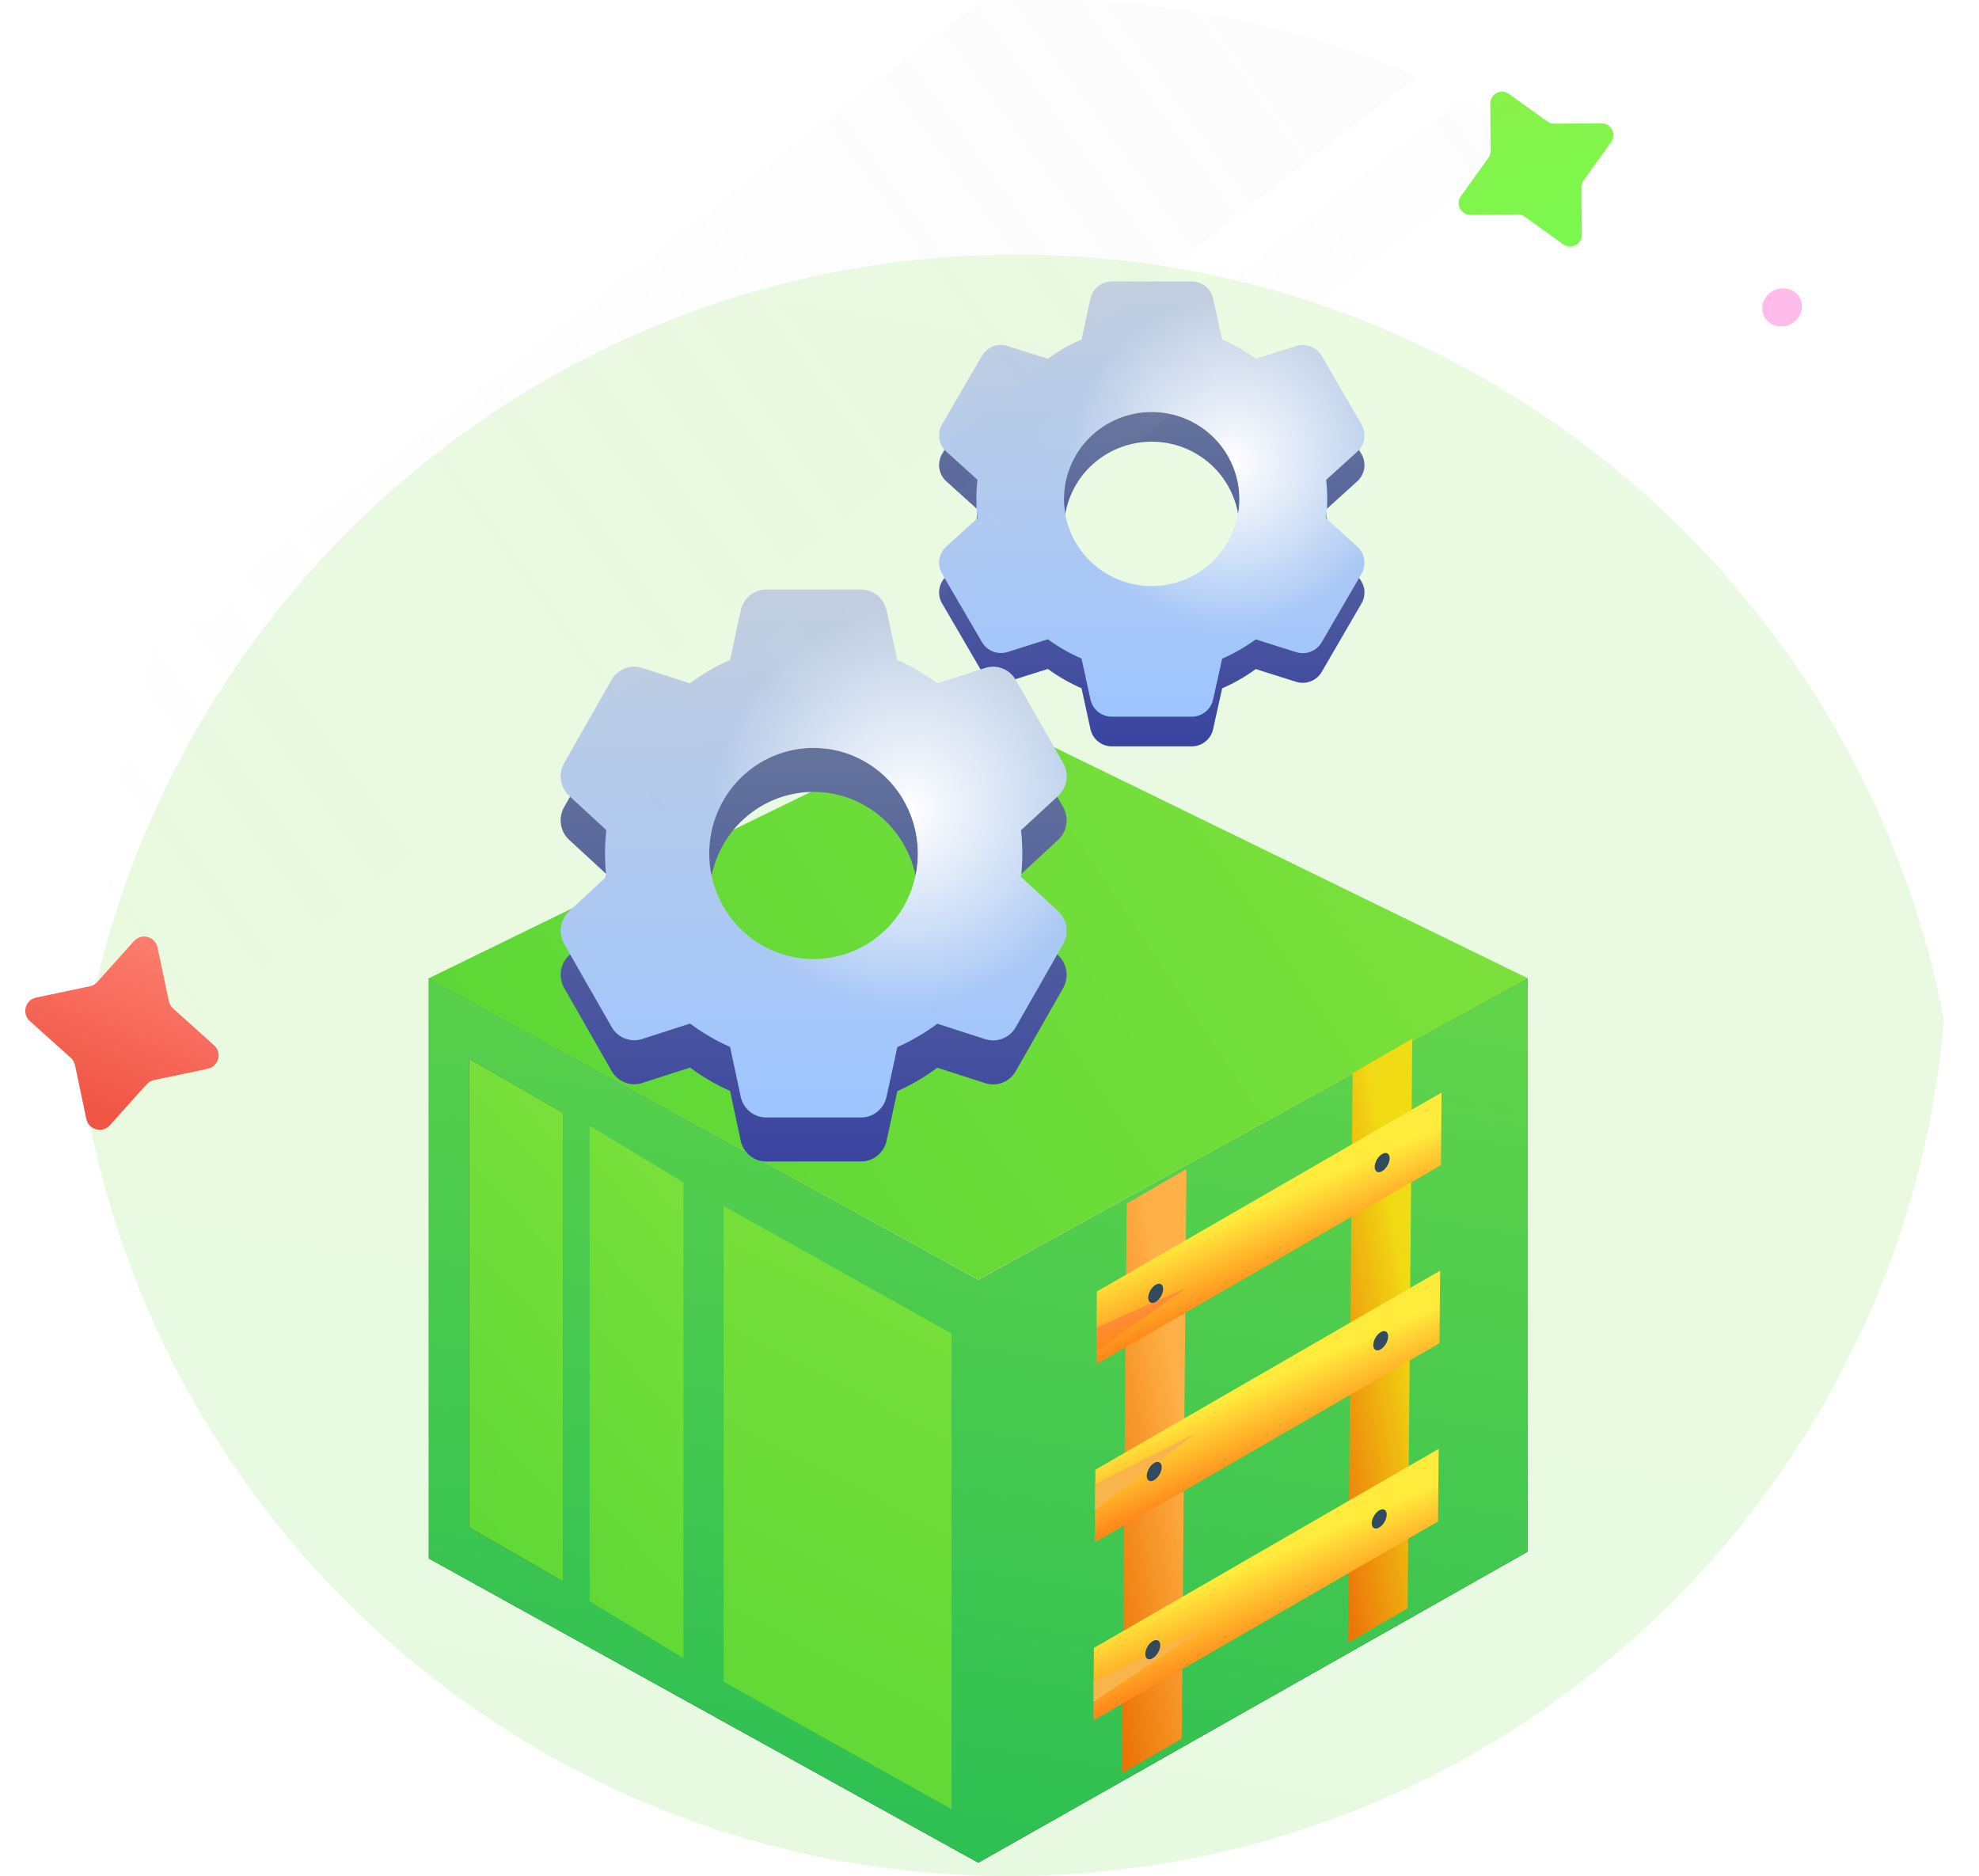 <svg width="77" height="73" viewBox="0 0 77 73" fill="none" xmlns="http://www.w3.org/2000/svg">
<circle cx="39.629" cy="36.5" r="36.5" fill="white" fill-opacity="0.05"/>
<path d="M3.129 41.575C5.608 23.683 20.965 9.907 39.539 9.907C57.459 9.907 72.384 22.729 75.64 39.699C74.02 58.359 58.359 73 39.279 73C20.842 73 5.598 59.331 3.129 41.575Z" fill="url(#paint0_linear_91_3026)" fill-opacity="0.15"/>
<path d="M16.686 60.642V38.064L38.064 49.812L59.443 38.064V60.373L38.064 72.478L16.686 60.642Z" fill="url(#paint1_linear_91_3026)"/>
<path d="M16.686 60.642V38.064L38.064 49.812L59.443 38.064V60.373L38.064 72.478L16.686 60.642Z" fill="url(#paint2_linear_91_3026)"/>
<path d="M38.064 27.636L59.443 38.064L38.064 49.796L16.686 38.064L38.064 27.636Z" fill="url(#paint3_linear_91_3026)"/>
<path d="M46.367 29.041H43.262C43.067 29.041 42.879 28.975 42.727 28.854C42.576 28.733 42.47 28.564 42.429 28.376L42.081 26.78C41.618 26.579 41.179 26.327 40.772 26.029L39.205 26.524C39.02 26.583 38.82 26.577 38.638 26.507C38.457 26.438 38.304 26.308 38.207 26.141L36.651 23.473C36.555 23.305 36.519 23.11 36.549 22.919C36.579 22.729 36.673 22.554 36.816 22.423L38.032 21.322C37.976 20.824 37.976 20.32 38.032 19.822L36.816 18.724C36.673 18.593 36.578 18.418 36.549 18.227C36.519 18.036 36.555 17.841 36.651 17.673L38.204 15.003C38.301 14.836 38.453 14.707 38.635 14.637C38.816 14.567 39.016 14.561 39.202 14.62L40.769 15.115C40.977 14.963 41.194 14.82 41.417 14.692C41.633 14.572 41.855 14.462 42.081 14.365L42.429 12.771C42.471 12.582 42.576 12.414 42.727 12.292C42.879 12.171 43.068 12.105 43.262 12.105H46.367C46.561 12.105 46.75 12.171 46.901 12.292C47.053 12.414 47.158 12.582 47.199 12.771L47.551 14.366C48.013 14.568 48.452 14.82 48.86 15.117L50.428 14.621C50.613 14.563 50.813 14.569 50.995 14.639C51.176 14.709 51.328 14.838 51.425 15.005L52.977 17.675C53.175 18.02 53.107 18.456 52.813 18.724L51.597 19.825C51.653 20.324 51.653 20.827 51.597 21.326L52.813 22.427C53.107 22.696 53.175 23.131 52.977 23.476L51.425 26.146C51.328 26.313 51.176 26.443 50.994 26.512C50.813 26.582 50.612 26.588 50.427 26.529L48.86 26.034C48.453 26.332 48.014 26.583 47.552 26.784L47.199 28.376C47.158 28.564 47.053 28.733 46.901 28.854C46.75 28.975 46.561 29.041 46.367 29.041V29.041ZM44.811 17.186C43.906 17.186 43.038 17.543 42.398 18.178C41.759 18.813 41.399 19.675 41.399 20.573C41.399 21.471 41.759 22.333 42.398 22.968C43.038 23.603 43.906 23.96 44.811 23.96C45.716 23.96 46.584 23.603 47.224 22.968C47.863 22.333 48.223 21.471 48.223 20.573C48.223 19.675 47.863 18.813 47.224 18.178C46.584 17.543 45.716 17.186 44.811 17.186V17.186Z" fill="url(#paint4_linear_91_3026)"/>
<path d="M46.367 27.886H43.262C43.068 27.886 42.879 27.82 42.727 27.699C42.576 27.578 42.47 27.409 42.429 27.221L42.081 25.625C41.618 25.424 41.179 25.172 40.772 24.874L39.205 25.37C39.02 25.428 38.82 25.422 38.638 25.352C38.457 25.283 38.304 25.153 38.207 24.986L36.651 22.318C36.555 22.15 36.519 21.955 36.549 21.765C36.579 21.574 36.673 21.399 36.816 21.268L38.032 20.168C37.976 19.669 37.976 19.166 38.032 18.667L36.816 17.569C36.673 17.438 36.578 17.263 36.549 17.072C36.519 16.881 36.555 16.686 36.651 16.519L38.204 13.849C38.301 13.681 38.453 13.552 38.635 13.482C38.816 13.412 39.016 13.406 39.202 13.465L40.769 13.96C40.977 13.808 41.194 13.666 41.417 13.537C41.633 13.417 41.855 13.307 42.081 13.21L42.429 11.616C42.471 11.428 42.576 11.259 42.727 11.138C42.879 11.016 43.068 10.95 43.262 10.95H46.367C46.561 10.95 46.75 11.016 46.901 11.138C47.053 11.259 47.158 11.428 47.199 11.616L47.551 13.211C48.013 13.414 48.452 13.665 48.86 13.962L50.428 13.467C50.613 13.408 50.813 13.414 50.995 13.484C51.176 13.554 51.328 13.683 51.425 13.85L52.977 16.52C53.175 16.865 53.107 17.301 52.813 17.57L51.597 18.67C51.653 19.169 51.653 19.672 51.597 20.171L52.813 21.272C53.107 21.541 53.175 21.976 52.977 22.321L51.425 24.991C51.328 25.159 51.176 25.288 50.994 25.358C50.813 25.427 50.612 25.433 50.427 25.375L48.86 24.879C48.453 25.177 48.014 25.428 47.552 25.63L47.199 27.221C47.158 27.409 47.053 27.578 46.901 27.699C46.75 27.82 46.561 27.886 46.367 27.886V27.886ZM44.811 16.031C43.906 16.031 43.038 16.388 42.398 17.023C41.759 17.658 41.399 18.52 41.399 19.418C41.399 20.317 41.759 21.178 42.398 21.813C43.038 22.449 43.906 22.805 44.811 22.805C45.716 22.805 46.584 22.449 47.224 21.813C47.863 21.178 48.223 20.317 48.223 19.418C48.223 18.52 47.863 17.658 47.224 17.023C46.584 16.388 45.716 16.031 44.811 16.031V16.031Z" fill="url(#paint5_linear_91_3026)"/>
<path d="M46.367 27.886H43.262C43.068 27.886 42.879 27.82 42.727 27.699C42.576 27.578 42.47 27.409 42.429 27.221L42.081 25.625C41.618 25.424 41.179 25.172 40.772 24.874L39.205 25.37C39.02 25.428 38.82 25.422 38.638 25.352C38.457 25.283 38.304 25.153 38.207 24.986L36.651 22.318C36.555 22.15 36.519 21.955 36.549 21.765C36.579 21.574 36.673 21.399 36.816 21.268L38.032 20.168C37.976 19.669 37.976 19.166 38.032 18.667L36.816 17.569C36.673 17.438 36.578 17.263 36.549 17.072C36.519 16.881 36.555 16.686 36.651 16.519L38.204 13.849C38.301 13.681 38.453 13.552 38.635 13.482C38.816 13.412 39.016 13.406 39.202 13.465L40.769 13.96C40.977 13.808 41.194 13.666 41.417 13.537C41.633 13.417 41.855 13.307 42.081 13.21L42.429 11.616C42.471 11.428 42.576 11.259 42.727 11.138C42.879 11.016 43.068 10.95 43.262 10.95H46.367C46.561 10.95 46.75 11.016 46.901 11.138C47.053 11.259 47.158 11.428 47.199 11.616L47.551 13.211C48.013 13.414 48.452 13.665 48.86 13.962L50.428 13.467C50.613 13.408 50.813 13.414 50.995 13.484C51.176 13.554 51.328 13.683 51.425 13.85L52.977 16.52C53.175 16.865 53.107 17.301 52.813 17.57L51.597 18.67C51.653 19.169 51.653 19.672 51.597 20.171L52.813 21.272C53.107 21.541 53.175 21.976 52.977 22.321L51.425 24.991C51.328 25.159 51.176 25.288 50.994 25.358C50.813 25.427 50.612 25.433 50.427 25.375L48.86 24.879C48.453 25.177 48.014 25.428 47.552 25.63L47.199 27.221C47.158 27.409 47.053 27.578 46.901 27.699C46.75 27.82 46.561 27.886 46.367 27.886V27.886ZM44.811 16.031C43.906 16.031 43.038 16.388 42.398 17.023C41.759 17.658 41.399 18.52 41.399 19.418C41.399 20.317 41.759 21.178 42.398 21.813C43.038 22.449 43.906 22.805 44.811 22.805C45.716 22.805 46.584 22.449 47.224 21.813C47.863 21.178 48.223 20.317 48.223 19.418C48.223 18.52 47.863 17.658 47.224 17.023C46.584 16.388 45.716 16.031 44.811 16.031V16.031Z" fill="url(#paint6_radial_91_3026)"/>
<g filter="url(#filter0_d_91_3026)">
<path d="M31.505 41.193H27.812C27.58 41.193 27.356 41.113 27.175 40.966C26.995 40.819 26.87 40.614 26.82 40.386L26.407 38.45C25.857 38.206 25.334 37.901 24.85 37.539L22.986 38.14C22.766 38.211 22.528 38.204 22.312 38.12C22.096 38.035 21.915 37.878 21.799 37.675L19.949 34.438C19.834 34.235 19.791 33.998 19.827 33.767C19.862 33.536 19.974 33.324 20.145 33.166L21.59 31.83C21.524 31.226 21.524 30.615 21.59 30.01L20.145 28.678C19.974 28.52 19.862 28.307 19.826 28.076C19.791 27.845 19.834 27.608 19.949 27.404L21.795 24.166C21.911 23.963 22.092 23.806 22.308 23.721C22.524 23.637 22.762 23.629 22.982 23.701L24.846 24.301C25.093 24.116 25.351 23.944 25.617 23.788C25.874 23.642 26.137 23.509 26.407 23.391L26.821 21.458C26.871 21.229 26.996 21.024 27.176 20.878C27.356 20.73 27.58 20.65 27.812 20.65H31.505C31.736 20.65 31.96 20.73 32.14 20.878C32.321 21.024 32.446 21.229 32.495 21.458L32.913 23.392C33.463 23.638 33.985 23.944 34.47 24.303L36.335 23.703C36.555 23.632 36.793 23.639 37.009 23.724C37.225 23.808 37.405 23.965 37.521 24.168L39.367 27.407C39.603 27.825 39.522 28.354 39.172 28.679L37.726 30.014C37.792 30.619 37.792 31.23 37.726 31.834L39.172 33.17C39.522 33.496 39.603 34.024 39.367 34.443L37.521 37.681C37.405 37.884 37.224 38.041 37.008 38.126C36.792 38.21 36.554 38.218 36.334 38.146L34.47 37.545C33.986 37.906 33.464 38.212 32.914 38.456L32.495 40.386C32.445 40.614 32.32 40.819 32.14 40.966C31.96 41.112 31.736 41.193 31.505 41.193V41.193ZM29.654 26.813C28.578 26.813 27.546 27.246 26.784 28.016C26.023 28.787 25.596 29.832 25.596 30.921C25.596 32.011 26.023 33.056 26.784 33.827C27.546 34.597 28.578 35.03 29.654 35.03C30.73 35.03 31.763 34.597 32.524 33.827C33.285 33.056 33.712 32.011 33.712 30.921C33.712 29.832 33.285 28.787 32.524 28.016C31.763 27.246 30.73 26.813 29.654 26.813V26.813Z" fill="url(#paint7_linear_91_3026)"/>
<path d="M31.505 39.481H27.812C27.58 39.481 27.356 39.401 27.175 39.254C26.995 39.107 26.87 38.902 26.82 38.673L26.407 36.738C25.857 36.494 25.334 36.188 24.85 35.827L22.986 36.428C22.766 36.499 22.528 36.492 22.312 36.407C22.096 36.323 21.915 36.166 21.799 35.963L19.949 32.726C19.834 32.523 19.791 32.286 19.827 32.055C19.862 31.824 19.974 31.612 20.145 31.454L21.59 30.118C21.524 29.513 21.524 28.903 21.59 28.298L20.145 26.966C19.974 26.808 19.862 26.595 19.826 26.364C19.791 26.132 19.834 25.896 19.949 25.692L21.795 22.454C21.911 22.251 22.092 22.094 22.308 22.009C22.524 21.924 22.762 21.917 22.982 21.988L24.846 22.589C25.094 22.404 25.351 22.232 25.617 22.076C25.874 21.93 26.138 21.797 26.407 21.679L26.821 19.746C26.871 19.517 26.996 19.312 27.176 19.165C27.356 19.018 27.58 18.938 27.812 18.938H31.505C31.736 18.938 31.96 19.018 32.14 19.165C32.321 19.312 32.446 19.517 32.495 19.746L32.913 21.68C33.463 21.926 33.985 22.232 34.47 22.591L36.335 21.99C36.555 21.919 36.793 21.927 37.009 22.012C37.225 22.096 37.405 22.253 37.521 22.456L39.367 25.694C39.603 26.112 39.522 26.641 39.172 26.967L37.726 28.302C37.792 28.907 37.792 29.517 37.726 30.122L39.172 31.458C39.522 31.784 39.603 32.312 39.367 32.73L37.521 35.969C37.405 36.172 37.224 36.329 37.008 36.413C36.793 36.498 36.554 36.505 36.334 36.434L34.47 35.833C33.986 36.194 33.464 36.499 32.914 36.743L32.495 38.673C32.445 38.902 32.32 39.107 32.14 39.254C31.96 39.4 31.736 39.48 31.505 39.481V39.481ZM29.654 25.101C28.578 25.101 27.546 25.534 26.784 26.304C26.023 27.075 25.596 28.12 25.596 29.209C25.596 30.299 26.023 31.344 26.784 32.114C27.546 32.885 28.578 33.318 29.654 33.318C30.73 33.318 31.763 32.885 32.524 32.114C33.285 31.344 33.712 30.299 33.712 29.209C33.712 28.12 33.285 27.075 32.524 26.304C31.763 25.534 30.73 25.101 29.654 25.101V25.101Z" fill="url(#paint8_linear_91_3026)"/>
<path d="M31.505 39.481H27.812C27.58 39.481 27.356 39.401 27.175 39.254C26.995 39.107 26.87 38.902 26.82 38.673L26.407 36.738C25.857 36.494 25.334 36.188 24.85 35.827L22.986 36.428C22.766 36.499 22.528 36.492 22.312 36.407C22.096 36.323 21.915 36.166 21.799 35.963L19.949 32.726C19.834 32.523 19.791 32.286 19.827 32.055C19.862 31.824 19.974 31.612 20.145 31.454L21.59 30.118C21.524 29.513 21.524 28.903 21.59 28.298L20.145 26.966C19.974 26.808 19.862 26.595 19.826 26.364C19.791 26.132 19.834 25.896 19.949 25.692L21.795 22.454C21.911 22.251 22.092 22.094 22.308 22.009C22.524 21.924 22.762 21.917 22.982 21.988L24.846 22.589C25.094 22.404 25.351 22.232 25.617 22.076C25.874 21.93 26.138 21.797 26.407 21.679L26.821 19.746C26.871 19.517 26.996 19.312 27.176 19.165C27.356 19.018 27.58 18.938 27.812 18.938H31.505C31.736 18.938 31.96 19.018 32.14 19.165C32.321 19.312 32.446 19.517 32.495 19.746L32.913 21.68C33.463 21.926 33.985 22.232 34.47 22.591L36.335 21.99C36.555 21.919 36.793 21.927 37.009 22.012C37.225 22.096 37.405 22.253 37.521 22.456L39.367 25.694C39.603 26.112 39.522 26.641 39.172 26.967L37.726 28.302C37.792 28.907 37.792 29.517 37.726 30.122L39.172 31.458C39.522 31.784 39.603 32.312 39.367 32.73L37.521 35.969C37.405 36.172 37.224 36.329 37.008 36.413C36.793 36.498 36.554 36.505 36.334 36.434L34.47 35.833C33.986 36.194 33.464 36.499 32.914 36.743L32.495 38.673C32.445 38.902 32.32 39.107 32.14 39.254C31.96 39.4 31.736 39.48 31.505 39.481V39.481ZM29.654 25.101C28.578 25.101 27.546 25.534 26.784 26.304C26.023 27.075 25.596 28.12 25.596 29.209C25.596 30.299 26.023 31.344 26.784 32.114C27.546 32.885 28.578 33.318 29.654 33.318C30.73 33.318 31.763 32.885 32.524 32.114C33.285 31.344 33.712 30.299 33.712 29.209C33.712 28.12 33.285 27.075 32.524 26.304C31.763 25.534 30.73 25.101 29.654 25.101V25.101Z" fill="url(#paint9_radial_91_3026)"/>
</g>
<path d="M18.25 41.193L21.9 43.295V61.529L18.25 59.427V41.193Z" fill="url(#paint10_radial_91_3026)"/>
<path d="M18.25 41.193L21.9 43.295V61.529L18.25 59.427V41.193Z" fill="url(#paint11_linear_91_3026)"/>
<path d="M22.943 43.8L26.593 46.009V64.52L22.943 62.31V43.8Z" fill="url(#paint12_linear_91_3026)"/>
<path d="M28.157 46.928L37.021 51.886V70.393L28.157 65.435V46.928Z" fill="url(#paint13_linear_91_3026)"/>
<path d="M59.576 5.292L15.547 39.407L13.862 37.231L56.955 3.842C57.85 4.29 58.724 4.774 59.576 5.292Z" fill="url(#paint14_linear_91_3026)"/>
<path d="M6.041 24.938L38.111 0.088C38.957 0.03 39.811 0 40.671 0C45.807 0 50.695 1.061 55.129 2.975L4.602 42.125C4.319 40.291 4.171 38.413 4.171 36.5C4.171 32.459 4.828 28.571 6.041 24.938Z" fill="url(#paint15_linear_91_3026)"/>
<path d="M5.213 36.618C5.504 36.294 6.039 36.438 6.129 36.863L6.57 38.956C6.593 39.066 6.651 39.167 6.735 39.242L8.327 40.67C8.651 40.961 8.507 41.496 8.082 41.586L5.989 42.027C5.878 42.05 5.778 42.108 5.703 42.192L4.274 43.784C3.984 44.108 3.449 43.964 3.359 43.539L2.918 41.446C2.895 41.335 2.837 41.235 2.753 41.16L1.161 39.731C0.837 39.441 0.981 38.906 1.406 38.816L3.499 38.375C3.609 38.352 3.71 38.294 3.785 38.21L5.213 36.618Z" fill="url(#paint16_linear_91_3026)"/>
<path d="M57.985 4.028C57.982 3.654 58.406 3.435 58.709 3.653L60.204 4.728C60.283 4.785 60.378 4.815 60.475 4.814L62.316 4.799C62.69 4.796 62.909 5.22 62.691 5.524L61.616 7.018C61.559 7.097 61.529 7.192 61.53 7.289L61.545 9.13C61.548 9.505 61.124 9.724 60.82 9.505L59.326 8.43C59.247 8.373 59.152 8.343 59.055 8.344L57.214 8.359C56.84 8.362 56.62 7.939 56.839 7.635L57.914 6.14C57.971 6.061 58.001 5.966 58 5.869L57.985 4.028Z" fill="url(#paint17_linear_91_3026)"/>
<ellipse cx="69.338" cy="11.96" rx="0.782" ry="0.733" transform="rotate(-27.369 69.338 11.96)" fill="#FFBCEB"/>
<ellipse cx="7.754" cy="23.115" rx="1.134" ry="1.063" transform="rotate(-27.369 7.754 23.115)" fill="white"/>
<path d="M46.162 45.489L43.838 46.831L43.656 68.998L45.98 67.656L46.162 45.489Z" fill="url(#paint18_linear_91_3026)"/>
<path d="M54.95 40.415L52.626 41.757L52.444 63.924L54.768 62.582L54.95 40.415Z" fill="url(#paint19_linear_91_3026)"/>
<path d="M56.09 42.512L42.677 50.255L42.654 53.078L56.066 45.335L56.09 42.512Z" fill="url(#paint20_linear_91_3026)"/>
<path d="M56.033 49.444L42.62 57.188L42.597 60.011L56.009 52.267L56.033 49.444Z" fill="url(#paint21_linear_91_3026)"/>
<path d="M55.976 56.377L42.564 64.12L42.541 66.944L55.953 59.2L55.976 56.377Z" fill="url(#paint22_linear_91_3026)"/>
<path d="M42.666 51.653L42.658 52.575L46.148 50.115L42.666 51.653Z" fill="url(#paint23_linear_91_3026)"/>
<path d="M53.775 45.572C53.936 45.48 54.067 45.254 54.069 45.069C54.07 44.884 53.941 44.809 53.781 44.901C53.62 44.994 53.489 45.219 53.487 45.404C53.486 45.59 53.615 45.665 53.775 45.572Z" fill="#324A5E"/>
<path d="M44.963 50.66C45.123 50.568 45.255 50.342 45.256 50.157C45.258 49.972 45.129 49.897 44.968 49.989C44.808 50.082 44.677 50.307 44.675 50.492C44.674 50.678 44.803 50.753 44.963 50.66Z" fill="#324A5E"/>
<path d="M42.616 57.747L42.608 58.753L46.56 55.748L42.616 57.747Z" fill="#F9B54C"/>
<path d="M53.719 52.505C53.879 52.412 54.01 52.187 54.012 52.002C54.013 51.816 53.885 51.741 53.724 51.834C53.564 51.927 53.432 52.152 53.431 52.337C53.429 52.522 53.558 52.597 53.719 52.505Z" fill="#324A5E"/>
<path d="M44.906 57.593C45.067 57.5 45.198 57.275 45.2 57.09C45.201 56.904 45.072 56.829 44.912 56.922C44.751 57.014 44.62 57.24 44.618 57.425C44.617 57.61 44.746 57.685 44.906 57.593Z" fill="#324A5E"/>
<path d="M42.553 65.434L42.547 66.216L46.932 63.295L42.553 65.434Z" fill="#F9B54C"/>
<path d="M53.662 59.438C53.822 59.345 53.953 59.12 53.955 58.935C53.956 58.749 53.828 58.674 53.667 58.767C53.507 58.859 53.375 59.085 53.374 59.27C53.372 59.455 53.501 59.53 53.662 59.438Z" fill="#324A5E"/>
<path d="M44.849 64.525C45.01 64.433 45.141 64.207 45.143 64.022C45.144 63.837 45.015 63.762 44.855 63.855C44.694 63.947 44.563 64.172 44.562 64.358C44.56 64.543 44.689 64.618 44.849 64.525Z" fill="#324A5E"/>
<defs>
<filter id="filter0_d_91_3026" x="9.814" y="10.938" width="43.687" height="46.255" filterUnits="userSpaceOnUse" color-interpolation-filters="sRGB">
<feFlood flood-opacity="0" result="BackgroundImageFix"/>
<feColorMatrix in="SourceAlpha" type="matrix" values="0 0 0 0 0 0 0 0 0 0 0 0 0 0 0 0 0 0 127 0" result="hardAlpha"/>
<feOffset dx="2" dy="4"/>
<feGaussianBlur stdDeviation="6"/>
<feComposite in2="hardAlpha" operator="out"/>
<feColorMatrix type="matrix" values="0 0 0 0 0 0 0 0 0 0 0 0 0 0 0 0 0 0 0.56 0"/>
<feBlend mode="normal" in2="BackgroundImageFix" result="effect1_dropShadow_91_3026"/>
<feBlend mode="normal" in="SourceGraphic" in2="effect1_dropShadow_91_3026" result="shape"/>
</filter>
<linearGradient id="paint0_linear_91_3026" x1="19.451" y1="127.239" x2="52.188" y2="-63.749" gradientUnits="userSpaceOnUse">
<stop stop-color="#47D131"/>
<stop offset="1" stop-color="#99E941"/>
</linearGradient>
<linearGradient id="paint1_linear_91_3026" x1="28.689" y1="37.994" x2="29.165" y2="51.596" gradientUnits="userSpaceOnUse">
<stop stop-color="#1D1E27"/>
<stop offset="1" stop-color="#323543"/>
</linearGradient>
<linearGradient id="paint2_linear_91_3026" x1="26.31" y1="102.063" x2="42.897" y2="-2.543" gradientUnits="userSpaceOnUse">
<stop stop-color="#00AE5B"/>
<stop offset="1" stop-color="#99E941"/>
</linearGradient>
<linearGradient id="paint3_linear_91_3026" x1="3.119" y1="61.255" x2="79.88" y2="9.76" gradientUnits="userSpaceOnUse">
<stop stop-color="#47D131"/>
<stop offset="1" stop-color="#99E941"/>
</linearGradient>
<linearGradient id="paint4_linear_91_3026" x1="44.814" y1="12.105" x2="44.814" y2="29.041" gradientUnits="userSpaceOnUse">
<stop stop-color="#6C81A0"/>
<stop offset="0" stop-color="#71819A"/>
<stop offset="1" stop-color="#3A44A0"/>
</linearGradient>
<linearGradient id="paint5_linear_91_3026" x1="44.814" y1="10.95" x2="44.814" y2="27.886" gradientUnits="userSpaceOnUse">
<stop stop-color="#C2CEDF"/>
<stop offset="1" stop-color="#9EC5FF"/>
</linearGradient>
<radialGradient id="paint6_radial_91_3026" cx="0" cy="0" r="1" gradientUnits="userSpaceOnUse" gradientTransform="translate(47.937 18.032) rotate(107.585) scale(10.337 10.076)">
<stop stop-color="white"/>
<stop offset="0.63" stop-color="white" stop-opacity="0"/>
</radialGradient>
<linearGradient id="paint7_linear_91_3026" x1="29.658" y1="20.65" x2="29.658" y2="41.193" gradientUnits="userSpaceOnUse">
<stop stop-color="#6C81A0"/>
<stop offset="0" stop-color="#71819A"/>
<stop offset="1" stop-color="#3A44A0"/>
</linearGradient>
<linearGradient id="paint8_linear_91_3026" x1="29.658" y1="18.938" x2="29.658" y2="39.481" gradientUnits="userSpaceOnUse">
<stop stop-color="#C2CEDF"/>
<stop offset="1" stop-color="#9EC5FF"/>
</linearGradient>
<radialGradient id="paint9_radial_91_3026" cx="0" cy="0" r="1" gradientUnits="userSpaceOnUse" gradientTransform="translate(33.372 27.528) rotate(107.264) scale(12.516 12.006)">
<stop stop-color="white"/>
<stop offset="0.63" stop-color="white" stop-opacity="0"/>
</radialGradient>
<radialGradient id="paint10_radial_91_3026" cx="0" cy="0" r="1" gradientUnits="userSpaceOnUse" gradientTransform="translate(19.964 49.961) rotate(-78.401) scale(7.804 3.075)">
<stop stop-color="#44485A"/>
<stop offset="1" stop-color="#383C4F"/>
</radialGradient>
<linearGradient id="paint11_linear_91_3026" x1="19.072" y1="79.011" x2="50.618" y2="50.268" gradientUnits="userSpaceOnUse">
<stop stop-color="#47D131"/>
<stop offset="1" stop-color="#99E941"/>
</linearGradient>
<linearGradient id="paint12_linear_91_3026" x1="23.765" y1="83.557" x2="56.735" y2="54.982" gradientUnits="userSpaceOnUse">
<stop stop-color="#47D131"/>
<stop offset="1" stop-color="#99E941"/>
</linearGradient>
<linearGradient id="paint13_linear_91_3026" x1="30.152" y1="90.564" x2="60.128" y2="33.08" gradientUnits="userSpaceOnUse">
<stop stop-color="#47D131"/>
<stop offset="1" stop-color="#99E941"/>
</linearGradient>
<linearGradient id="paint14_linear_91_3026" x1="85.892" y1="-7.752" x2="26.674" y2="35.316" gradientUnits="userSpaceOnUse">
<stop stop-color="#D9D9D9" stop-opacity="0.1"/>
<stop offset="1" stop-color="#D9D9D9" stop-opacity="0"/>
</linearGradient>
<linearGradient id="paint15_linear_91_3026" x1="62.205" y1="-7.752" x2="2.987" y2="35.316" gradientUnits="userSpaceOnUse">
<stop stop-color="#D9D9D9" stop-opacity="0.1"/>
<stop offset="1" stop-color="#D9D9D9" stop-opacity="0"/>
</linearGradient>
<linearGradient id="paint16_linear_91_3026" x1="2.034" y1="42.555" x2="5.16" y2="35.071" gradientUnits="userSpaceOnUse">
<stop stop-color="#F05544"/>
<stop offset="1" stop-color="#FF8375"/>
</linearGradient>
<linearGradient id="paint17_linear_91_3026" x1="62.305" y1="15.473" x2="56.609" y2="-4.101" gradientUnits="userSpaceOnUse">
<stop stop-color="#6CFF54"/>
<stop offset="1" stop-color="#99E941"/>
<stop offset="1" stop-color="#9EFF33"/>
</linearGradient>
<linearGradient id="paint18_linear_91_3026" x1="44.491" y1="46.36" x2="40.211" y2="47.081" gradientUnits="userSpaceOnUse">
<stop stop-color="#FFB046"/>
<stop offset="1" stop-color="#EC7406"/>
</linearGradient>
<linearGradient id="paint19_linear_91_3026" x1="53.279" y1="41.286" x2="48.999" y2="42.007" gradientUnits="userSpaceOnUse">
<stop stop-color="#F1DB14"/>
<stop offset="1" stop-color="#EC7609"/>
</linearGradient>
<linearGradient id="paint20_linear_91_3026" x1="46.443" y1="48.069" x2="47.61" y2="50.718" gradientUnits="userSpaceOnUse">
<stop stop-color="#FFEB3C"/>
<stop offset="1" stop-color="#FF881B"/>
</linearGradient>
<linearGradient id="paint21_linear_91_3026" x1="46.386" y1="55.002" x2="47.553" y2="57.65" gradientUnits="userSpaceOnUse">
<stop stop-color="#FFEB3C"/>
<stop offset="1" stop-color="#FF881B"/>
</linearGradient>
<linearGradient id="paint22_linear_91_3026" x1="46.329" y1="61.934" x2="47.496" y2="64.583" gradientUnits="userSpaceOnUse">
<stop stop-color="#FFEB3C"/>
<stop offset="1" stop-color="#FF881B"/>
</linearGradient>
<linearGradient id="paint23_linear_91_3026" x1="43.645" y1="51.084" x2="44.005" y2="51.971" gradientUnits="userSpaceOnUse">
<stop stop-color="#FF8E3C"/>
<stop offset="1" stop-color="#FF881B"/>
</linearGradient>
</defs>
</svg>
